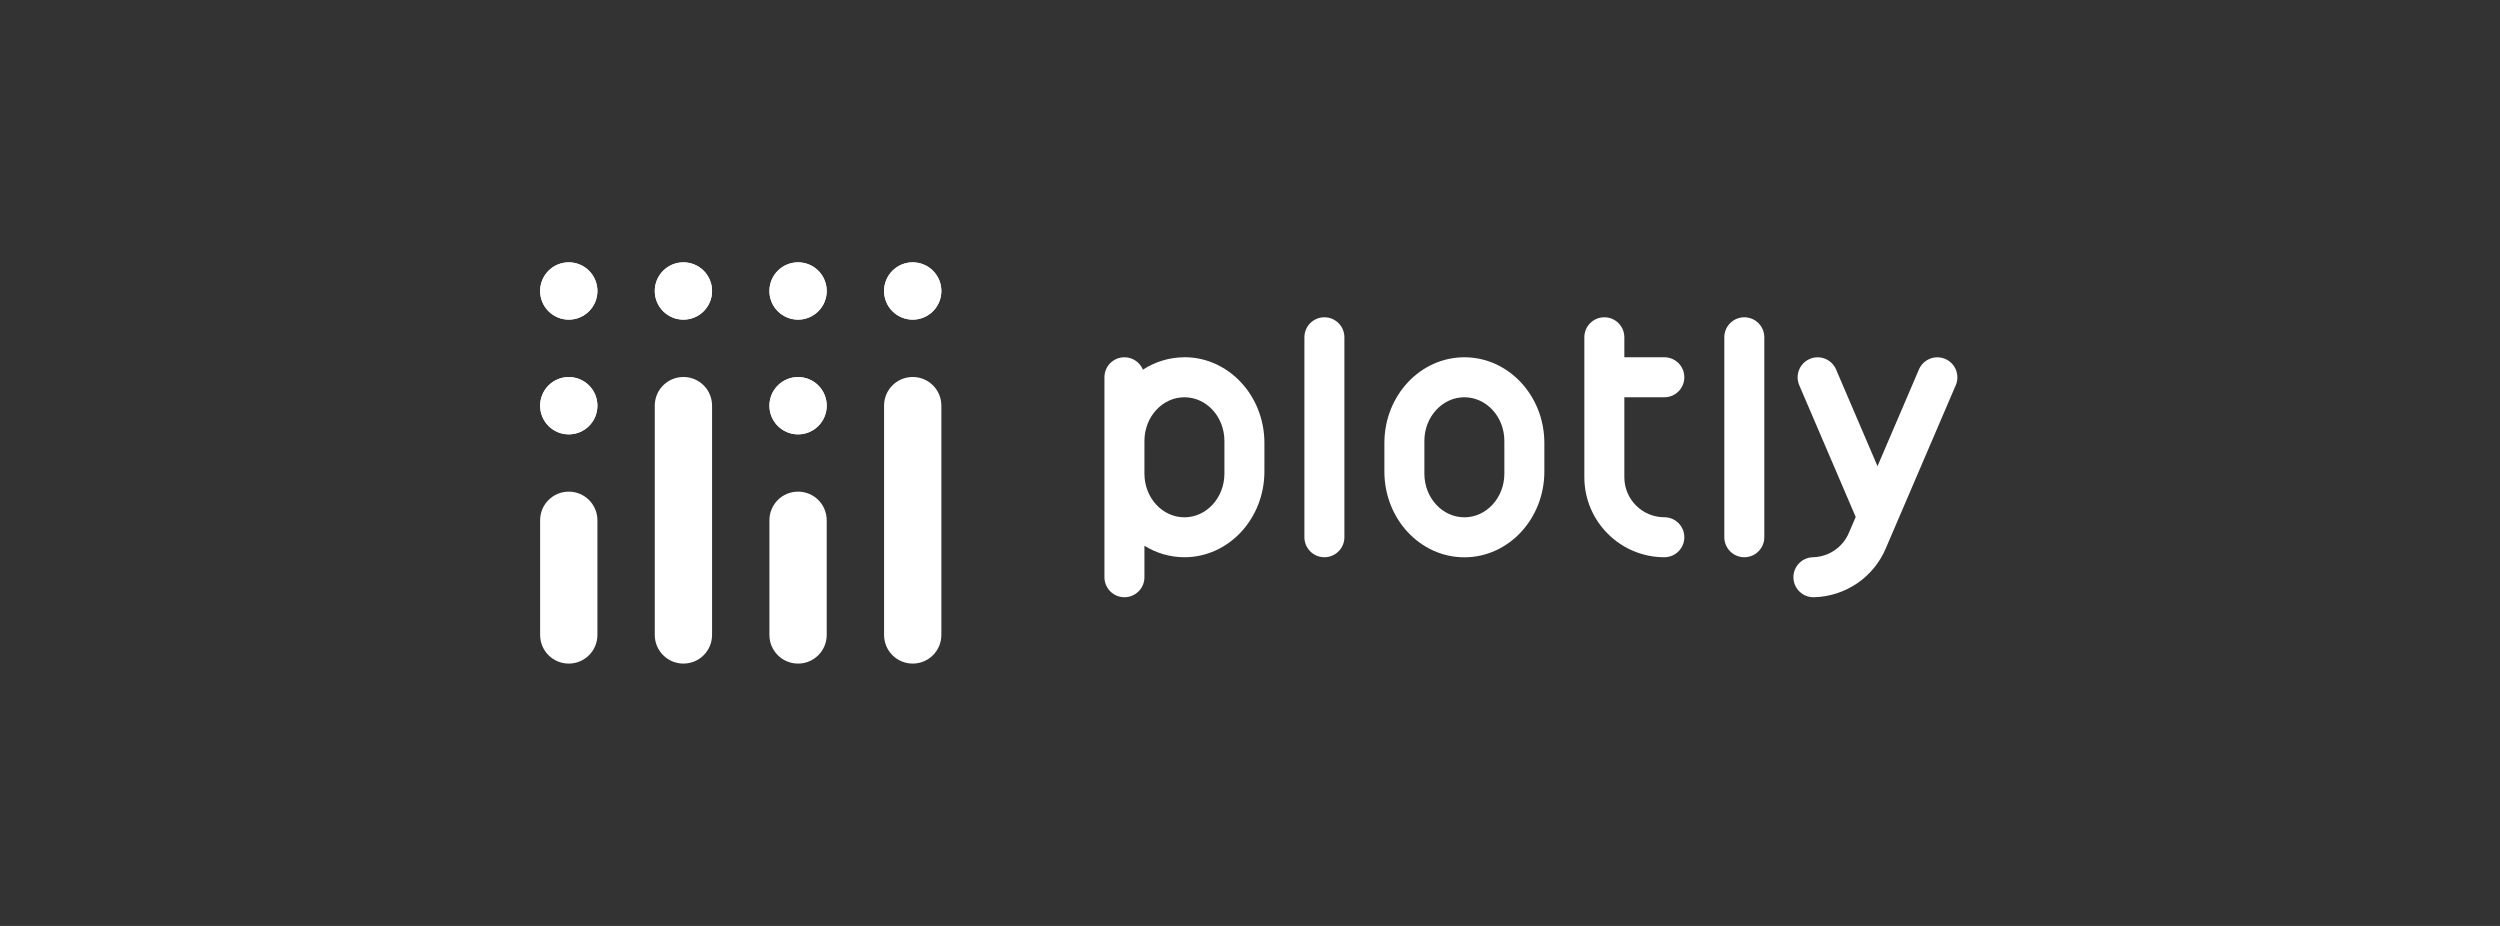 <?xml version="1.0" encoding="UTF-8" standalone="no"?>
<svg width="810" height="300" viewBox="0 0 810 300" fill="none" xmlns="http://www.w3.org/2000/svg">
<rect x="0" y="0" width="810" height="300" fill="#333333" stroke="none"/>
<path d="M258.572 140.731C263.698 140.731 267.853 136.575 267.853 131.45C267.853 126.324 263.698 122.169 258.572 122.169C253.446 122.169 249.291 126.324 249.291 131.45C249.291 136.575 253.446 140.731 258.572 140.731Z" fill="white"/>
<path d="M295.719 103.562C300.845 103.562 305 99.407 305 94.281C305 89.155 300.845 85 295.719 85C290.594 85 286.438 89.155 286.438 94.281C286.438 99.407 290.594 103.562 295.719 103.562Z" fill="white"/>
<path d="M258.572 103.562C263.698 103.562 267.853 99.407 267.853 94.281C267.853 89.155 263.698 85 258.572 85C253.446 85 249.291 89.155 249.291 94.281C249.291 99.407 253.446 103.562 258.572 103.562Z" fill="white"/>
<path d="M221.427 103.562C226.553 103.562 230.708 99.407 230.708 94.281C230.708 89.155 226.553 85 221.427 85C216.302 85 212.146 89.155 212.146 94.281C212.146 99.407 216.302 103.562 221.427 103.562Z" fill="white"/>
<path d="M184.281 103.562C189.407 103.562 193.562 99.407 193.562 94.281C193.562 89.155 189.407 85 184.281 85C179.155 85 175 89.155 175 94.281C175 99.407 179.155 103.562 184.281 103.562Z" fill="white"/>
<path d="M184.281 140.731C189.407 140.731 193.562 136.575 193.562 131.45C193.562 126.324 189.407 122.169 184.281 122.169C179.155 122.169 175 126.324 175 131.45C175 136.575 179.155 140.731 184.281 140.731Z" fill="white"/>
<path d="M258.572 140.731C263.698 140.731 267.853 136.575 267.853 131.45C267.853 126.324 263.698 122.169 258.572 122.169C253.446 122.169 249.291 126.324 249.291 131.45C249.291 136.575 253.446 140.731 258.572 140.731Z" fill="white"/>
<path d="M295.719 103.562C300.845 103.562 305 99.407 305 94.281C305 89.155 300.845 85 295.719 85C290.594 85 286.438 89.155 286.438 94.281C286.438 99.407 290.594 103.562 295.719 103.562Z" fill="white"/>
<path d="M258.572 103.562C263.698 103.562 267.853 99.407 267.853 94.281C267.853 89.155 263.698 85 258.572 85C253.446 85 249.291 89.155 249.291 94.281C249.291 99.407 253.446 103.562 258.572 103.562Z" fill="white"/>
<path d="M221.427 103.562C226.553 103.562 230.708 99.407 230.708 94.281C230.708 89.155 226.553 85 221.427 85C216.302 85 212.146 89.155 212.146 94.281C212.146 99.407 216.302 103.562 221.427 103.562Z" fill="white"/>
<path d="M184.281 103.562C189.407 103.562 193.562 99.407 193.562 94.281C193.562 89.155 189.407 85 184.281 85C179.155 85 175 89.155 175 94.281C175 99.407 179.155 103.562 184.281 103.562Z" fill="white"/>
<path d="M184.281 140.731C189.407 140.731 193.562 136.575 193.562 131.45C193.562 126.324 189.407 122.169 184.281 122.169C179.155 122.169 175 126.324 175 131.45C175 136.575 179.155 140.731 184.281 140.731Z" fill="white"/>
<path d="M435.583 109.278C435.583 105.7 432.683 102.8 429.105 102.8C425.527 102.8 422.626 105.7 422.626 109.278V174.066C422.626 177.644 425.527 180.544 429.105 180.544C432.683 180.544 435.583 177.644 435.583 174.066V109.278Z" fill="white"/>
<path d="M571.635 109.278C571.635 105.7 568.735 102.8 565.156 102.8C561.578 102.8 558.678 105.7 558.678 109.278V174.066C558.678 177.644 561.578 180.544 565.156 180.544C568.735 180.544 571.635 177.644 571.635 174.066V109.278Z" fill="white"/>
<path d="M383.753 115.757C378.821 115.757 374.225 117.237 370.302 119.77C369.338 117.416 367.007 115.757 364.317 115.757C360.73 115.757 357.838 118.649 357.838 122.236V187.023C357.838 190.61 360.73 193.502 364.317 193.502C367.903 193.502 370.795 190.61 370.795 187.023V176.823C374.606 179.177 379.023 180.544 383.753 180.544C398.055 180.544 409.668 168.102 409.668 152.769V143.51C409.668 128.176 398.055 115.735 383.753 115.735V115.757ZM396.71 153.464C396.71 161.265 390.904 167.609 383.753 167.609C376.602 167.609 370.795 161.287 370.795 153.464V142.86C370.795 135.059 376.602 128.714 383.753 128.714C390.904 128.714 396.71 135.036 396.71 142.86V153.464Z" fill="white"/>
<path d="M474.455 115.757C460.152 115.757 448.54 128.199 448.54 143.533V152.791C448.54 168.125 460.152 180.567 474.455 180.567C488.757 180.567 500.37 168.125 500.37 152.791V143.533C500.37 128.199 488.757 115.757 474.455 115.757ZM487.412 153.464C487.412 161.265 481.606 167.609 474.455 167.609C467.304 167.609 461.497 161.287 461.497 153.464V142.86C461.497 135.059 467.304 128.715 474.455 128.715C481.606 128.715 487.412 135.036 487.412 142.86V153.464Z" fill="white"/>
<path d="M539.243 167.587C532.092 167.587 526.286 161.781 526.286 154.629V128.714H539.243C542.83 128.714 545.722 125.823 545.722 122.236C545.722 118.649 542.83 115.757 539.243 115.757H526.286V109.278C526.286 105.691 523.394 102.8 519.807 102.8C516.22 102.8 513.328 105.691 513.328 109.278V154.629C513.328 168.909 524.963 180.544 539.243 180.544C542.83 180.544 545.722 177.652 545.722 174.066C545.722 170.479 542.83 167.587 539.243 167.587Z" fill="white"/>
<path d="M630.258 116.295C626.962 114.883 623.151 116.407 621.739 119.702L608.311 151.042L594.883 119.702C593.47 116.407 589.659 114.883 586.364 116.295C583.069 117.707 581.544 121.518 582.956 124.814L601.249 167.497L599.075 172.563C597.102 177.294 592.529 180.432 587.395 180.544C583.808 180.634 580.984 183.593 581.073 187.18C581.163 190.699 584.033 193.502 587.552 193.502C587.597 193.502 587.664 193.502 587.709 193.502C597.954 193.255 607.1 187 611.023 177.607L633.665 124.814C635.078 121.518 633.553 117.707 630.258 116.295Z" fill="white"/>
<path d="M184.281 159.292C179.147 159.292 175 163.44 175 168.573V205.719C175 210.853 179.147 215 184.281 215C189.415 215 193.562 210.853 193.562 205.719V168.573C193.562 163.44 189.415 159.292 184.281 159.292Z" fill="white"/>
<path d="M258.572 159.292C253.438 159.292 249.291 163.44 249.291 168.573V205.719C249.291 210.853 253.438 215 258.572 215C263.706 215 267.853 210.853 267.853 205.719V168.573C267.853 163.44 263.706 159.292 258.572 159.292Z" fill="white"/>
<path d="M221.427 122.146C216.294 122.146 212.146 126.293 212.146 131.427V205.719C212.146 210.853 216.294 215 221.427 215C226.561 215 230.708 210.853 230.708 205.719V131.427C230.708 126.293 226.561 122.146 221.427 122.146Z" fill="white"/>
<path d="M295.719 122.146C290.586 122.146 286.438 126.293 286.438 131.427V205.719C286.438 210.853 290.586 215 295.719 215C300.853 215 305 210.853 305 205.719V131.427C305 126.293 300.853 122.146 295.719 122.146Z" fill="white"/>
</svg>
